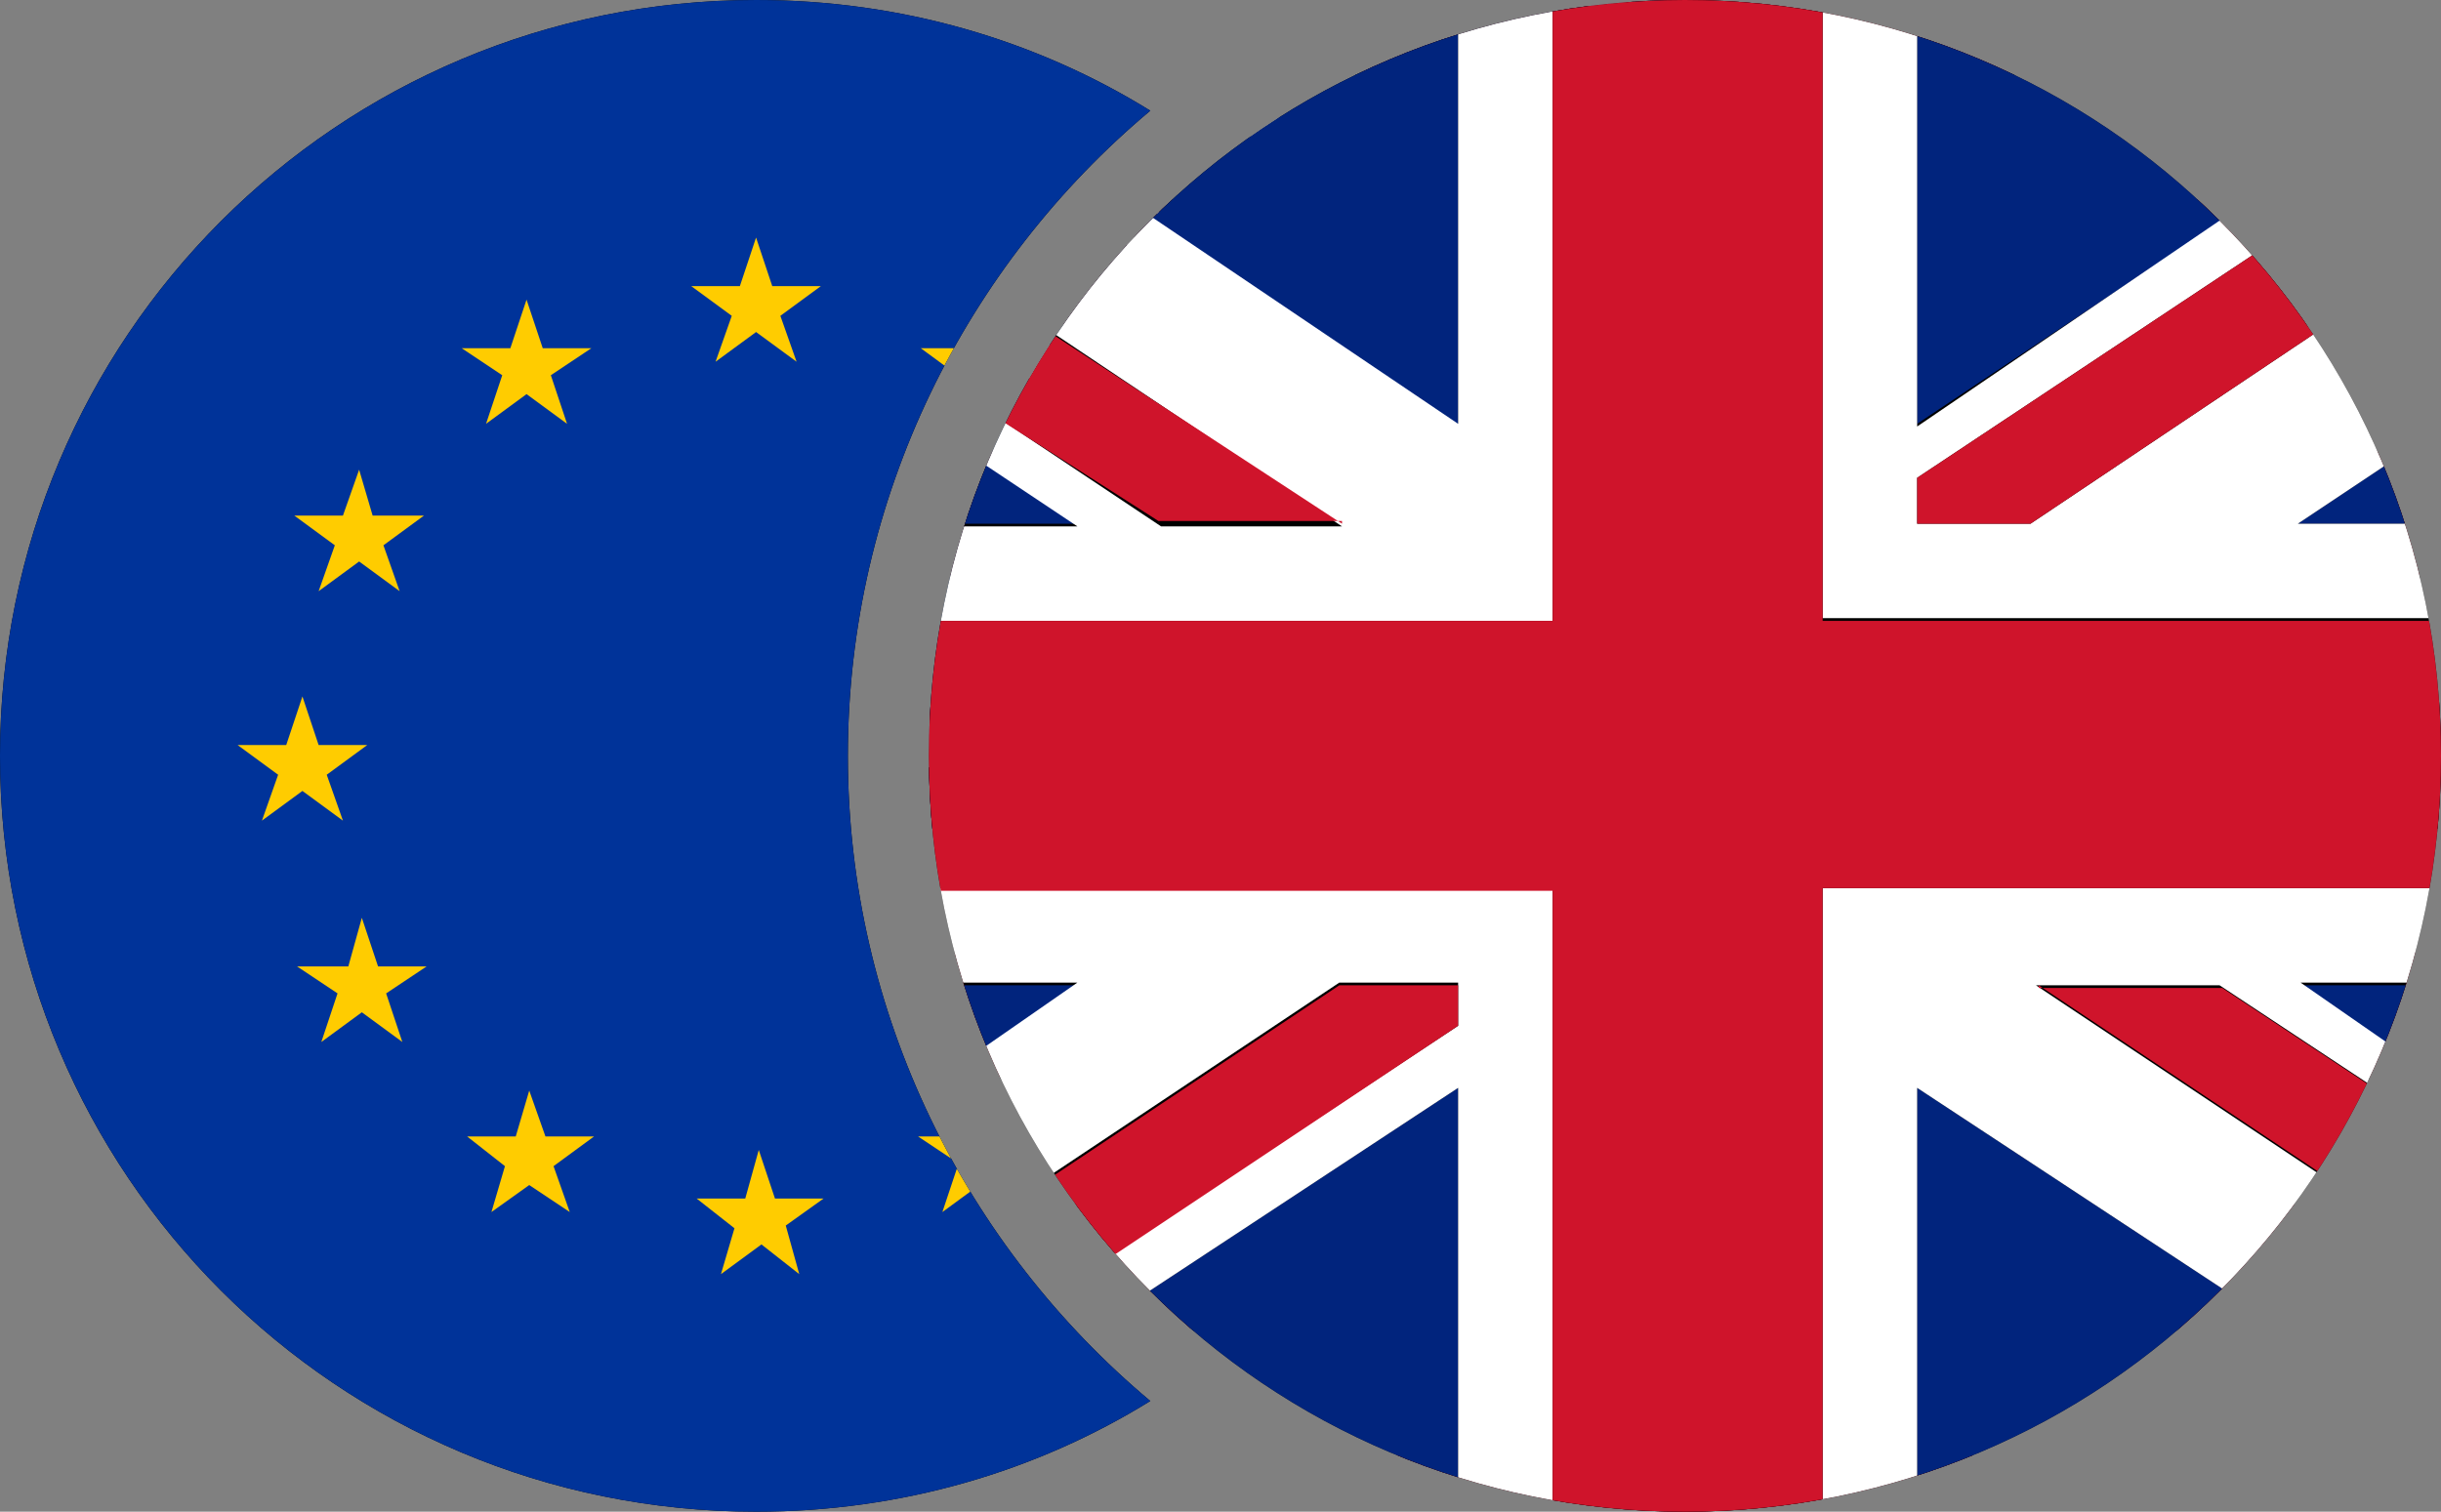<svg xmlns="http://www.w3.org/2000/svg" xmlns:xlink="http://www.w3.org/1999/xlink" id="Layer_1" x="0" y="0" viewBox="0 0 90.4 56" xml:space="preserve"><rect x="0" y="0" width="90.4" height="56" fill="#808080" stroke="none"/><style>.st1{fill:#fff}.st2{fill:#bf0a30}.st5{fill:#01247d}.st6{fill:#cf142b}.st9{fill:#fc0}</style><defs><path id="SVGID_1_" d="M62.4 0c15.5 0 28 12.5 28 28s-12.5 28-28 28-28-12.5-28-28 12.5-28 28-28z"></path></defs><clipPath id="SVGID_2_"><use xlink:href="#SVGID_1_"></use></clipPath><g clip-path="url(#SVGID_2_)"><circle cx="62.8" cy="28.3" r="30.6"></circle><path class="st1" d="M33.4 35.3h58.7c.4-1.5.6-3.1.7-4.6H32.7c.1 1.5.3 3.1.7 4.6zM37.3 44.6h50.9c.9-1.5 1.8-3 2.4-4.6H34.9c.7 1.6 1.5 3.1 2.4 4.6zM46.7 53.9h32.2c2.1-1.3 4-2.9 5.7-4.6H41c1.7 1.7 3.6 3.2 5.7 4.6zM78.8 2.8H46.7c-2.1 1.3-4 2.9-5.7 4.6h43.5c-1.7-1.8-3.6-3.3-5.7-4.6z"></path><path class="st2" d="M34.9 39.9h55.8c.6-1.5 1.1-3 1.5-4.6H33.4c.4 1.6.9 3.1 1.5 4.6zM41 49.2h43.5c1.4-1.4 2.6-3 3.7-4.6H37.3c1.1 1.6 2.3 3.2 3.7 4.6zM62.8 58.5c5.9 0 11.4-1.7 16.1-4.6H46.7c4.6 2.9 10.1 4.6 16.1 4.6zM33.4 21.3h58.7c-.4-1.6-.9-3.2-1.5-4.6H34.9c-.6 1.5-1.1 3-1.5 4.6zM32.6 28.3c0 .8 0 1.6.1 2.3h60.2c.1-.8.1-1.5.1-2.3s0-1.6-.1-2.3H32.7c-.1.8-.1 1.5-.1 2.3zM41 7.4c-1.4 1.4-2.6 3-3.7 4.6h50.9c-1.1-1.7-2.3-3.2-3.7-4.6H41zM62.8-1.9c-5.9 0-11.4 1.7-16.1 4.6h32.2C74.2-.2 68.7-1.9 62.8-1.9z"></path><path class="st1" d="M32.7 26h60.2c-.1-1.6-.4-3.1-.7-4.6H33.4c-.4 1.5-.6 3-.7 4.6zM34.9 16.7h55.8c-.7-1.6-1.5-3.2-2.4-4.6h-51c-.9 1.4-1.7 3-2.4 4.6z"></path><g><path d="M62.7-1.9C46-1.9 32.5 11.6 32.5 28.3c0 .8 0 1.6.1 2.4h30.1V-1.9z" fill="#002868"></path><path class="st1" d="M34.4 17.9c0 .1-.1.2-.1.3l.1-.3zM34.1 18.9c-.1.3-.2.6-.3 1l.3-1zM35.5 28.9l-.9-.6-.9.6.4-1-.9-.7h1.1l.3-1 .4 1h1.1l-.9.7zM39.6 24.4l-.9-.7-.9.7.3-1.1-.9-.6h1.1l.4-1 .3 1h1.1l-.9.6zM39.3 14.1l.4 1.1-.9-.7-.9.7.3-1.1-.9-.6h1.1l.4-1 .3 1h1.1zM43.8 28.9l-.9-.6-.9.6.3-1-.9-.7h1.2l.3-1 .3 1h1.1l-.9.7zM43.8 18.6l-.4.3.4 1-.9-.6-.9.6.3-1-.4-.3-.5-.4h1.2l.3-1 .3 1h1.1zM43.4 9.5l.4 1-.9-.6-.9.6.3-1-.9-.7h1.2l.3-1 .3 1h1.1zM47.8 24.7l-.9-.6-.9.6.4-1-.9-.7h1.1l.3-1 .4 1h1.1l-.9.7zM47.6 14.5l.3 1-.9-.6-.9.6.4-1-.9-.7h1.1l.3-1 .4 1h1.1zM47.7 5.2l.3 1-.9-.6-.9.6.3-1-.8-.7h1.1l.3-1 .3 1h1.1zM52 28.9l-.9-.6-.8.6.3-1-.9-.7h1.1l.3-1 .4 1h1.1l-.9.7zM52.1 18.6l-.4.3.3 1-.9-.6-.8.6.3-1-.4-.3-.5-.4h1.1l.3-1 .4 1h1.1zM51.7 9.5l.3 1-.9-.6-.8.6.3-1-.9-.7h1.1l.3-1 .4 1h1.1zM56.1 24.7l-.9-.6-.9.6.3-1-.9-.7h1.2l.3-1 .3 1h1.1l-.9.7zM55.8 14.5l.4 1-.9-.6-.9.6.3-1-.9-.7h1.1l.4-1 .3 1h1.1zM55.9 5.2l.4 1-.9-.6-.9.6.3-1-.9-.7H55l.4-1 .3 1h1.1zM60.3 28.9l-.9-.6-.9.6.4-1-.9-.7h1.1l.3-1 .3 1h1.1l-.8.7zM60.4 18.6l-.4.3.3 1-.9-.6-.9.6.4-1-.4-.3-.5-.4h1.1l.3-1 .3 1h1.1zM60 9.5l.3 1-.9-.6-.9.6.4-1-.9-.7h1.1l.3-1 .3 1h1.1zM60 .3l.3 1-.9-.6-.9.6.4-1-.9-.7h1.1l.3-1 .3 1h1.1zM51.1.7l.9.6-.3-1 .1-.1c-.5.2-.9.4-1.4.6l-.2.6.9-.7z"></path><path class="st1" d="M51.1 7.8l-.3 1h-1.1l.9.7-.3 1 .8-.6.9.6-.3-1 .9-.7h-1.1zM51.1 17.2l-.3 1h-1.1l.5.4.4.3-.3 1 .8-.6.9.6-.3-1 .4-.3.5-.4h-1.1zM51.5 27.2l-.4-1-.3 1h-1.1l.9.7-.3 1 .8-.6.9.6-.3-1 .9-.7zM42.9 7.8l-.3 1h-1.2l.9.7-.3 1 .9-.6.9.6-.4-1 .9-.7h-1.1zM42.9 17.2l-.3 1h-1.2l.5.4.4.3-.3 1 .9-.6.9.6-.4-1 .4-.3.5-.4h-1.1zM43.2 27.2l-.3-1-.3 1h-1.2l.9.7-.3 1 .9-.6.9.6-.4-1 .9-.7zM34.6 17.2l-.2.7c.1-.2.2-.4.2-.7z"></path><path class="st1" d="M35.5 19.9l-.3-1.1.4-.3.5-.4H35l-.3-1-.3.6-.1.3c-.1.2-.1.4-.2.6l-.3 1v.1l.9-.6.8.8zM35 27.2l-.4-1-.3 1h-1.1l.9.7-.4 1 .9-.6.9.6-.3-1 .9-.7zM55.3 12.8l-.4 1h-1.1l.9.7-.3 1 .9-.6.9.6-.4-1 .9-.7h-1.1zM55.5 23l-.3-1-.3 1h-1.2l.9.7-.3 1 .9-.6.9.6-.4-1 .9-.7zM47 12.8l-.3 1h-1.1l.9.7-.4 1 .9-.6.9.6-.3-1 .9-.7h-1.1zM47.3 23l-.4-1-.3 1h-1.1l.9.7-.4 1 .9-.6.9.6-.3-1 .9-.7zM38.8 12.5l-.4 1h-1.1l.9.6-.3 1.1.9-.7.9.7-.4-1.1.9-.6h-1.1zM39 22.7l-.3-1-.4 1h-1.1l.9.6-.3 1.1.9-.7.9.7-.4-1.1.9-.6zM59.4 7.8l-.3 1H58l.9.7-.4 1 .9-.6.9.6-.3-1 .8-.7h-1.1zM47.1 3.5l-.3 1h-1.1l.8.7-.3 1 .9-.6.9.6-.3-1 .8-.7h-1.1zM55.4 3.5l-.4 1h-1.1l.9.7-.3 1 .9-.6.9.6-.4-1 .9-.7h-1.1zM59.4-1.4l-.3 1H58l.9.7-.4 1 .9-.6.9.6-.3-1 .8-.7h-1.1zM59.4 17.2l-.3 1H58l.5.4.4.3-.4 1 .9-.6.9.6-.3-1 .4-.3.4-.4h-1.1zM59.7 27.2l-.3-1-.3 1H58l.9.7-.4 1 .9-.6.9.6-.3-1 .8-.7z"></path></g></g><g><defs><path id="SVGID_3_" d="M62.4 0c15.5 0 28 12.5 28 28s-12.5 28-28 28-28-12.5-28-28 12.5-28 28-28z"></path></defs><clipPath id="SVGID_4_"><use xlink:href="#SVGID_3_"></use></clipPath><g clip-path="url(#SVGID_4_)"><ellipse cx="62.5" cy="28" rx="28.8" ry="28.8"></ellipse><path class="st5" d="M36.2 17l-.9 2.4h4.5L36.2 17zM88.8 39c.3-.8.6-1.6.9-2.5h-4.5l3.6 2.5zM42.3 48c3.2 3.2 7.2 5.7 11.7 7.2V40.3L42.3 48zM54 .8C49.5 2.3 45.5 4.7 42.3 8L54 15.8V.8zM89.6 19.4l-.9-2.4-3.6 2.4h4.5zM71 55.2c4.5-1.4 8.4-3.8 11.7-7.2L71 40.3v14.9zM35.3 36.5c.3.8.6 1.7.9 2.5l3.6-2.5h-4.5zM82.7 7.9C79.5 4.7 75.5 2.2 71 .8v14.9l11.7-7.8z"></path><path class="st1" d="M90.5 32.9h-23v23c1.2-.2 2.5-.5 3.5-.9V40.3L82.7 48c1.3-1.4 2.5-2.7 3.5-4.3l-10.8-7.2h6.8l5.9 3.9c.2-.5.5-1 .7-1.5l-3.6-2.5h4.5c.3-1 .6-2.2.8-3.5zM54 .8v14.9L42.3 7.8c-1.3 1.5-2.5 2.8-3.5 4.4l10.9 7.3H43l-6-4c-.3.5-.5 1.1-.7 1.6l3.6 2.4h-4.5c-.4 1.2-.7 2.4-.9 3.5h23V0c-1.2.2-2.4.5-3.5.8zM34.5 32.9c.2 1.2.5 2.4.9 3.5h4.5l-3.6 2.5c.7 1.7 1.6 3.2 2.5 4.7l10.8-7.2H54V38l-13 8.6c.4.5.8.9 1.3 1.4L54 40.3v14.9c1.2.4 2.4.7 3.5.9V32.9h-23zM89.6 19.4h-4.5l3.6-2.4c-.7-1.8-1.6-3.3-2.6-4.9l-10.9 7.3H71v-1.7l12.8-8.5c-.4-.4-.8-.9-1.2-1.3L71 15.8V.8c-1.2-.4-2.4-.7-3.5-.9v23h23c-.2-1.2-.5-2.3-.9-3.5z"></path><path class="st6" d="M90.5 23h-23V0c-1.7-.3-3.2-.5-5-.5-1.7 0-3.3.2-5 .5v23h-23c-.3 1.7-.5 3.2-.5 5 0 1.7.2 3.3.5 5h23v23c1.6.3 3.2.5 5 .5 1.7 0 3.3-.2 5-.5V32.9h23c.3-1.7.5-3.2.5-5-.1-1.7-.2-3.3-.5-4.9z"></path><path class="st6" d="M75.5 36.5l10.8 7.2c.7-1.1 1.3-2.2 1.9-3.2l-5.9-3.9h-6.8zM71 19.4h4.2l10.9-7.3c-.7-1.1-1.5-2.1-2.3-2.9L71 17.7v1.7zM54 36.5h-4.4l-10.8 7.2c.7 1.1 1.5 2.1 2.3 2.9L54 38v-1.5zM49.7 19.4l-11-7.2c-.7 1.1-1.3 2.2-1.9 3.2l6.1 3.9h6.8z"></path></g></g><g><defs><path id="SVGID_5_" d="M31.4 28c0-9.6 4.4-18.2 11.2-23.9C38.4 1.5 33.4 0 28 0 12.5 0 0 12.5 0 28s12.5 28 28 28c5.4 0 10.4-1.5 14.6-4.1-6.8-5.7-11.2-14.3-11.2-23.9z"></path></defs><clipPath id="SVGID_6_"><use xlink:href="#SVGID_5_"></use></clipPath><g clip-path="url(#SVGID_6_)"><path d="M57.2 28c0 16.1-13.1 29.2-29.2 29.2S-1.2 44.1-1.2 28 11.9-1.2 28-1.2c16.1.1 29.2 13.1 29.2 29.2z"></path><ellipse cx="27.9" cy="28" rx="28.8" ry="28.8" fill="#039"></ellipse><path class="st9" d="M28 8.8l.6 1.8h1.8l-1.5 1.1.6 1.7-1.5-1.1-1.5 1.1.6-1.7-1.5-1.1h1.8zM19.5 11.1l.6 1.8h1.8l-1.5 1 .6 1.8-1.5-1.1-1.5 1.1.6-1.8-1.5-1h1.8zM13.3 17.4l.5 1.7h1.9l-1.5 1.1.6 1.7-1.5-1.1-1.5 1.1.6-1.7-1.5-1.1h1.8zM36.5 11.1l.6 1.8h1.8L37.4 14l.6 1.7-1.5-1.1-1.5 1.1.6-1.7-1.5-1.1h1.8zM44.8 19l-1.4 1 .5 1.8-1.4-1.1-1.5 1.1.5-1.7-1.4-1.1h1.8l.6-1.8.5 1.8zM47.2 27.5l-1.5 1.1.6 1.8-1.5-1.1-1.5 1 .6-1.7-1.5-1.1h1.8l.6-1.7.6 1.7zM44.1 38.6l-1.5-1.1-1.5 1.1.6-1.7-1.5-1.1H42l.6-1.8.6 1.8H45l-1.5 1.1zM26.7 47.2l.5-1.7-1.4-1.1h1.8l.5-1.8.6 1.8h1.8l-1.4 1 .5 1.8-1.4-1.1zM18.2 44.9l.5-1.7-1.4-1.1h1.8l.5-1.7.6 1.7H22l-1.5 1.1.6 1.7-1.5-1zM37.8 44.9l-1.4-1.1-1.5 1.1.6-1.8-1.5-1h1.8l.6-1.8.5 1.8h1.9l-1.5 1zM8.8 27.6h1.8l.6-1.8.6 1.8h1.8l-1.5 1.1.6 1.7-1.5-1.1-1.5 1.1.6-1.7zM11.9 38.6l.6-1.8-1.5-1h1.9l.5-1.8.6 1.8h1.8l-1.5 1 .6 1.8-1.5-1.1z"></path></g></g></svg>